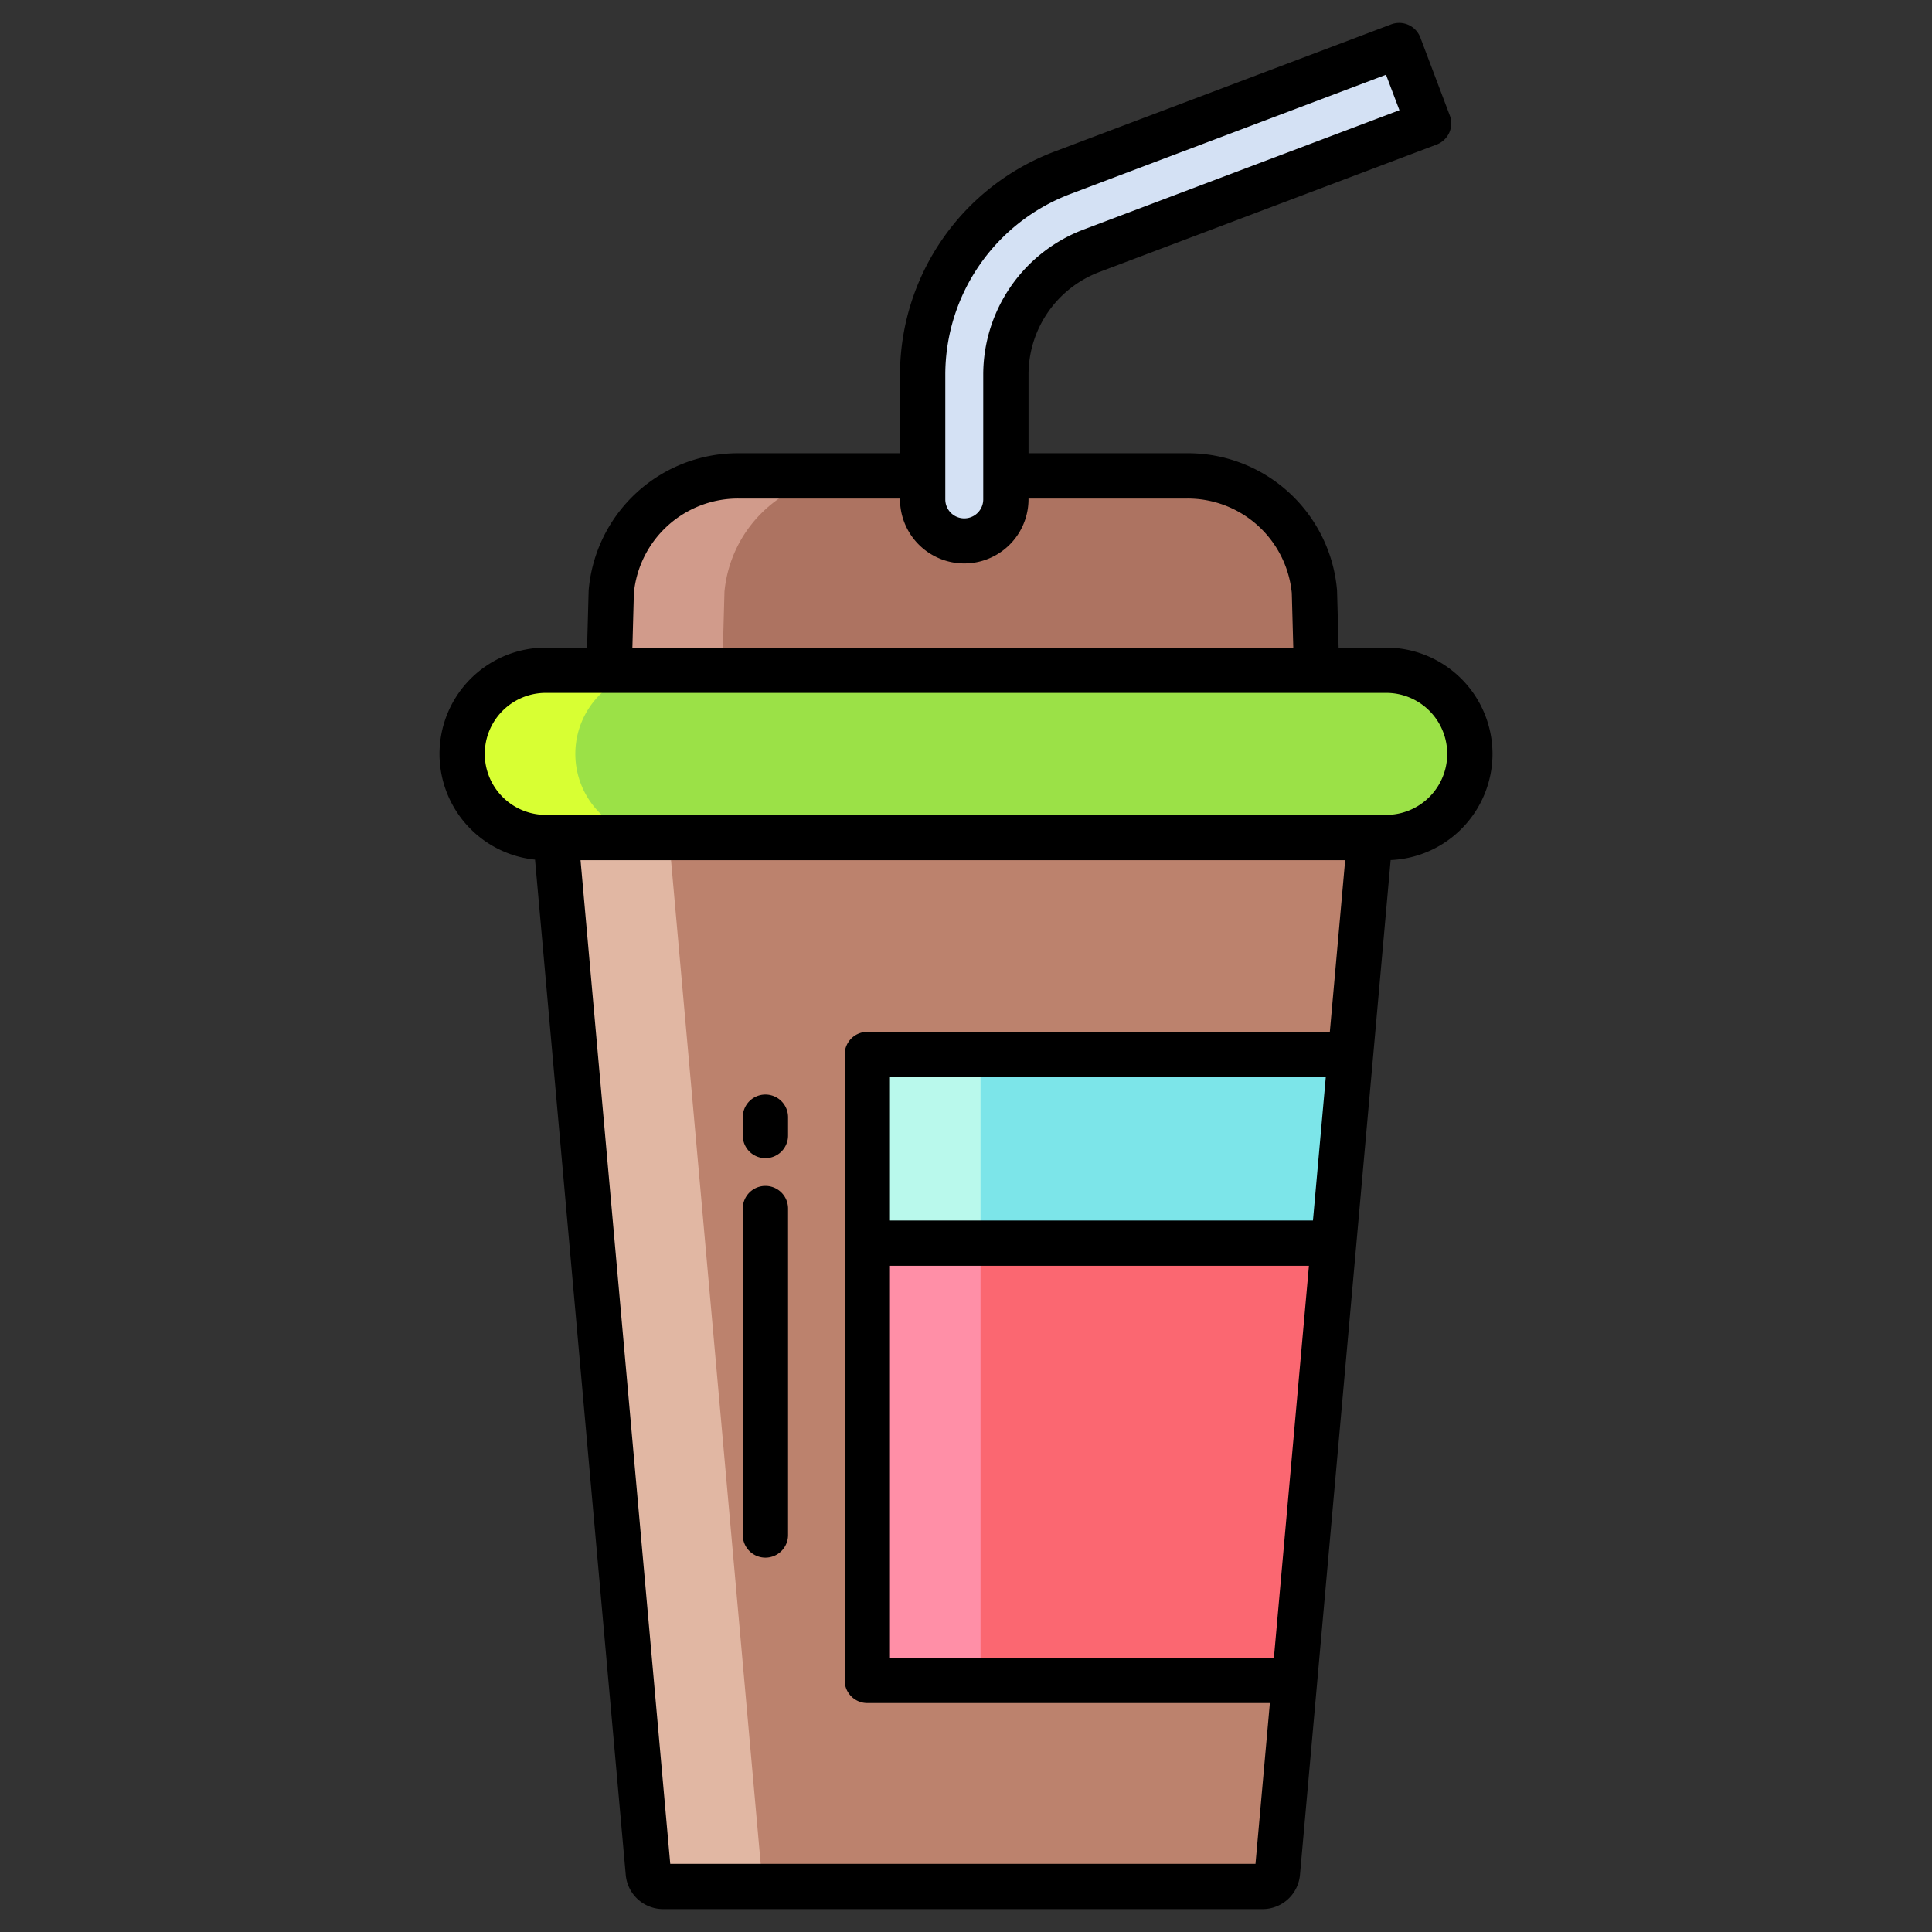<?xml version="1.0"?>
<svg xmlns="http://www.w3.org/2000/svg" id="Layer_1" height="512px" viewBox="0 0 512 512" width="512px" data-name="Layer 1" class=""><rect x="0" y="0" width="512" height="512" fill="#333333" stroke="none"/><g><path d="m367.36 177.62h-222.72a22.165 22.165 0 1 0 0 44.33h222.72a22.165 22.165 0 1 0 0-44.33z" fill="#9be147" data-original="#9BE147" class=""/><path d="m348.34 156.8a33.851 33.851 0 0 0 -33.7-30.69h-118.95a33.851 33.851 0 0 0 -33.7 30.69l-.57 20.82h187.49z" fill="#ad7361" data-original="#AD7361"/><path d="m266.57 126.11v6.3a11.03 11.03 0 0 1 -22.06 0v-33.24a57.282 57.282 0 0 1 36.84-53.3l89.45-33.8 7.8 20.63-89.45 33.8a35.089 35.089 0 0 0 -22.58 32.67z" fill="#d4e1f4" data-original="#D4E1F4"/><path d="m147.29 221.95 24.51 274.34a3.993 3.993 0 0 0 3.98 3.64h158.77a3.993 3.993 0 0 0 3.98-3.64l24.52-274.34z" fill="#bc826d" data-original="#BC826D"/><path d="m353.44 329.45-10.36 115.88h-113.23v-115.88z" fill="#fb6771" data-original="#FB6771"/><path d="m357.91 279.45-4.47 50h-123.59v-50z" fill="#7ce5e9" data-original="#7CE5E9"/><path d="m152.47 199.79a22.158 22.158 0 0 1 22.17-22.17h-30a22.165 22.165 0 1 0 0 44.33h30a22.16 22.16 0 0 1 -22.17-22.16z" fill="#d8ff33" data-original="#D8FF33"/><path d="m191.42 177.62.57-20.82a33.851 33.851 0 0 1 33.7-30.69h-30a33.851 33.851 0 0 0 -33.7 30.69l-.57 20.82z" fill="#d19b8b" data-original="#D19B8B"/><path d="m201.8 496.29-24.51-274.34h-30l24.51 274.34a3.993 3.993 0 0 0 3.98 3.64h30a3.993 3.993 0 0 1 -3.98-3.64z" fill="#e1b7a3" data-original="#E1B7A3"/><path d="m229.85 329.45h30v115.88h-30z" fill="#ff8fa7" data-original="#FF8FA7"/><path d="m229.85 279.45h30v50h-30z" fill="#b9f9ec" data-original="#B9F9EC"/><g id="_Path_" data-name=" Path "><path d="m202.842 306.926a6 6 0 0 1 -6-6v-4.86a6 6 0 0 1 12 0v4.86a6 6 0 0 1 -6 6z" fill="#284268" data-original="#284268" class="active-path" style="fill:#000000" data-old_color="#284268"/></g><g id="_Path_2" data-name=" Path "><path d="m202.842 412.792a6 6 0 0 1 -6-6v-86.512a6 6 0 0 1 12 0v86.512a6 6 0 0 1 -6 6z" fill="#284268" data-original="#284268" class="active-path" style="fill:#000000" data-old_color="#284268"/></g><path d="m395.529 199.786a28.2 28.2 0 0 0 -28.165-28.165h-12.617l-.41-14.989q0-.2-.024-.4a39.672 39.672 0 0 0 -39.669-36.123h-42.076v-20.937a29.071 29.071 0 0 1 18.7-27.059l89.447-33.8a6 6 0 0 0 3.492-7.734l-7.8-20.631a6 6 0 0 0 -7.734-3.492l-89.448 33.8a63.3 63.3 0 0 0 -40.718 58.915v20.941h-42.819a39.672 39.672 0 0 0 -39.669 36.123q-.019.2-.024.4l-.41 14.989h-10.949a28.166 28.166 0 0 0 -2.848 56.187l24.036 269.015a9.95 9.95 0 0 0 9.961 9.109h158.763a9.95 9.95 0 0 0 9.961-9.11l24.027-268.9a28.2 28.2 0 0 0 26.993-28.139zm-145.016-100.614a51.239 51.239 0 0 1 32.961-47.69l83.834-31.682 3.555 9.406-83.836 31.68a41.134 41.134 0 0 0 -26.459 38.285v33.243a5.028 5.028 0 0 1 -10.055 0zm-82.529 58a27.724 27.724 0 0 1 27.7-25.055h42.825v.3a17.028 17.028 0 0 0 34.055 0v-.3h42.076a27.724 27.724 0 0 1 27.7 25.055l.395 14.453h-175.146zm164.735 336.76h-155.1l-23.77-265.981h202.636l-4.065 45.5h-122.574a6 6 0 0 0 -6 6v165.876a6 6 0 0 0 6 6h106.68zm18.629-208.484-3.4 38h-112.102v-38zm-13.748 153.879h-101.754v-103.879h111.034zm29.766-223.376h-222.73a16.165 16.165 0 1 1 0-32.33h222.728a16.165 16.165 0 1 1 0 32.33z" fill="#284268" data-original="#284268" class="active-path" style="fill:#000000" data-old_color="#284268"/></g> </svg>
